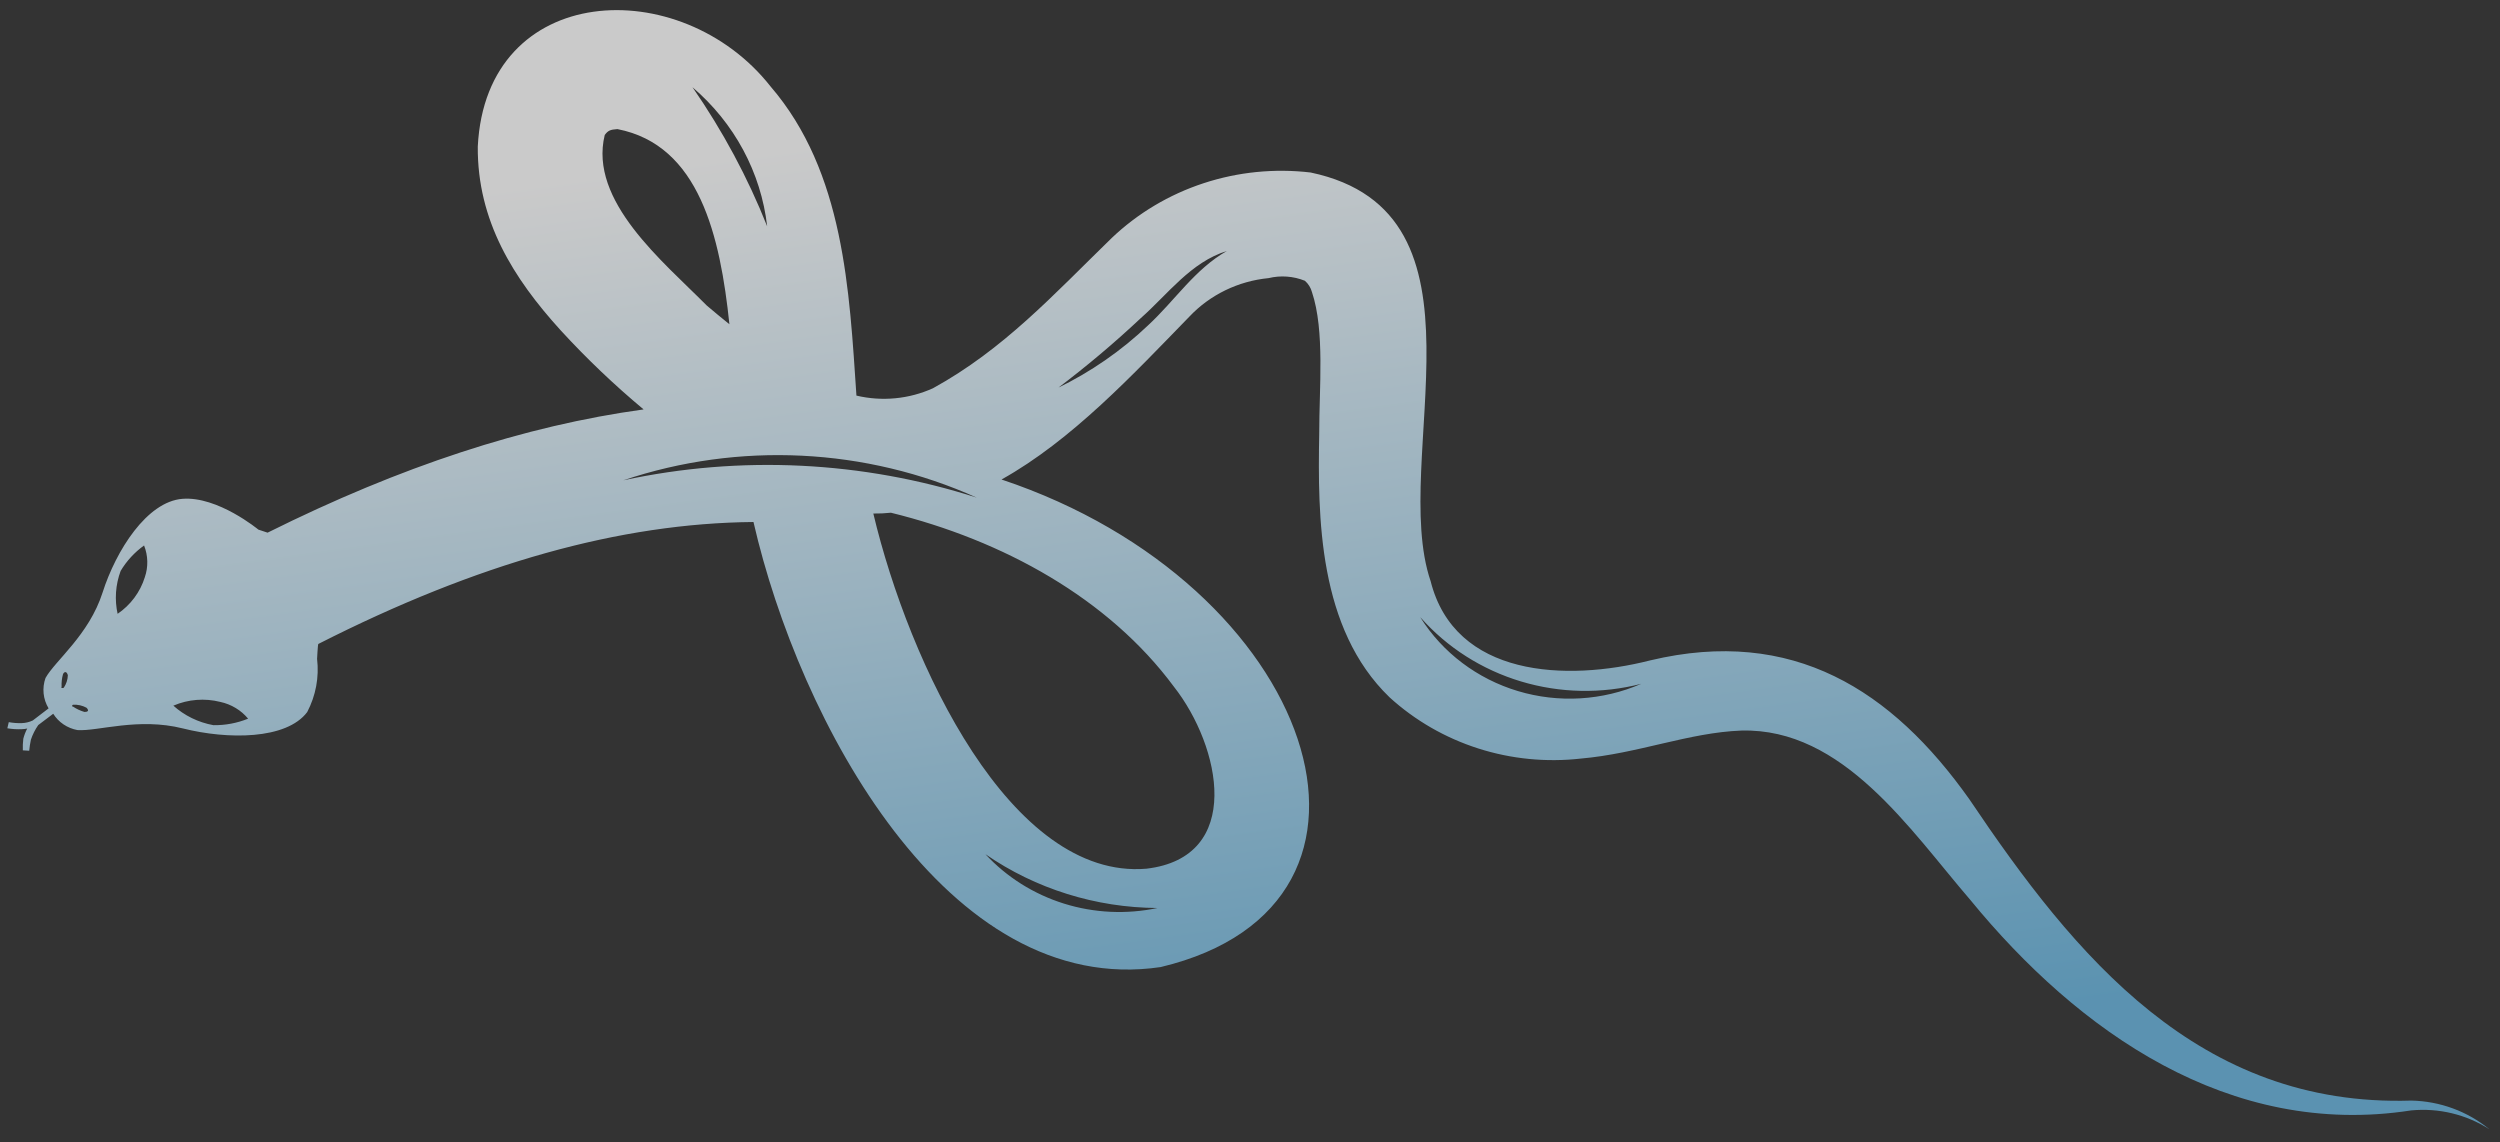 <?xml version="1.0" encoding="UTF-8"?> <svg xmlns="http://www.w3.org/2000/svg" width="186" height="85" viewBox="0 0 186 85" fill="none"><rect x="0" y="0" width="186" height="85" fill="#333333" stroke="none"/><path d="M1.699 55.826L2.173 55.855C2.199 55.579 2.24 55.304 2.299 55.032C2.428 54.646 2.612 54.28 2.846 53.944L3.96 53.102C4.155 53.416 4.416 53.687 4.727 53.896C5.037 54.105 5.39 54.249 5.762 54.318C7.266 54.424 10.282 53.359 13.61 54.196C16.937 55.033 21.306 55.037 22.855 52.979C23.496 51.758 23.752 50.381 23.591 49.02C23.591 49.02 23.642 47.968 23.682 47.911C35.532 41.894 46.136 38.927 56.059 38.837C59.445 53.61 70.461 74.307 86.353 71.95C105.987 67.266 97.84 43.455 74.514 35.675C79.743 32.758 84.319 27.843 88.491 23.555C90.024 21.932 92.121 20.912 94.382 20.692C95.282 20.474 96.23 20.544 97.086 20.89C97.34 21.115 97.522 21.406 97.609 21.729C98.574 24.606 98.146 28.883 98.15 32.254C98.037 38.467 98.067 46.759 103.386 51.883C105.27 53.6 107.52 54.898 109.978 55.684C112.435 56.471 115.041 56.728 117.612 56.438C121.87 56.066 125.65 54.501 129.562 54.354C137.136 54.157 142.105 61.743 146.583 66.944C154.608 76.746 165.86 84.71 179.385 82.615C181.432 82.418 183.486 82.911 185.2 84.011C183.579 82.681 181.534 81.929 179.408 81.883C163.582 82.387 154.383 71.16 146.508 59.448C140.769 51.359 133.397 46.602 122.78 49.132C116.527 50.726 108.236 50.38 106.438 43.235C103.35 34.189 111.674 15.819 97.514 12.835C94.829 12.518 92.104 12.791 89.542 13.633C86.98 14.475 84.648 15.866 82.718 17.701C78.353 21.951 74.671 25.996 69.411 28.887C67.633 29.691 65.625 29.884 63.719 29.433C63.189 21.648 62.822 12.809 57.325 6.427C50.647 -2.05 36.159 -1.4 35.547 10.907C35.507 16.422 38.191 20.702 41.721 24.584C43.638 26.674 45.697 28.637 47.884 30.461C39.042 31.674 29.825 34.692 19.908 39.63L19.222 39.403C19.222 39.403 16.199 36.901 13.567 37.113C10.935 37.325 8.638 40.936 7.63 44.089C6.621 47.241 4.101 49.153 3.386 50.442C3.254 50.812 3.206 51.206 3.245 51.597C3.285 51.987 3.411 52.364 3.616 52.703L2.44 53.602C2.187 53.723 1.91 53.791 1.628 53.8C1.301 53.811 0.974 53.787 0.653 53.728L0.546 54.184C0.901 54.245 1.263 54.267 1.624 54.251C1.759 54.247 1.894 54.231 2.026 54.203C1.899 54.444 1.802 54.697 1.735 54.959C1.699 55.247 1.687 55.536 1.699 55.826ZM57.078 16.839C55.63 13.199 53.766 9.728 51.52 6.489C54.639 9.149 56.621 12.84 57.078 16.839ZM54.275 24.13C53.688 23.66 53.124 23.189 52.578 22.727C49.341 19.457 43.793 14.967 44.992 10.043C45.235 9.716 45.395 9.641 45.936 9.605C52.035 10.791 53.583 17.571 54.27 24.139L54.275 24.13ZM105.688 45.939C107.667 48.176 110.259 49.827 113.166 50.7C116.072 51.574 119.174 51.634 122.114 50.874C119.225 52.131 115.962 52.324 112.937 51.417C109.912 50.51 107.333 48.565 105.684 45.948L105.688 45.939ZM78.673 28.895C80.836 27.262 82.906 25.518 84.874 23.669C86.877 21.901 88.596 19.503 91.284 18.671C88.883 20.037 87.436 22.337 85.417 24.205C83.426 26.101 81.14 27.682 78.642 28.891L78.673 28.895ZM86.119 67.555C83.81 68.044 81.408 67.931 79.159 67.228C76.91 66.525 74.894 65.257 73.317 63.553C77.055 66.133 81.527 67.531 86.119 67.555ZM64.975 38.207C65.412 38.213 65.85 38.193 66.284 38.146C74.629 40.197 82.475 44.521 87.335 51.086C90.835 55.535 92.568 63.781 85.287 64.632C75.207 65.477 67.638 49.4 64.975 38.207ZM46.375 35.735C54.98 32.848 64.408 33.31 72.668 37.023C64.185 34.299 55.098 33.854 46.375 35.735ZM8.756 45.696C8.516 44.623 8.593 43.507 8.977 42.474C9.419 41.735 10.011 41.092 10.719 40.582C11.019 41.34 11.039 42.175 10.775 42.945C10.431 44.055 9.71 45.02 8.729 45.684L8.756 45.696ZM12.907 52.498C14 52.028 15.226 51.93 16.384 52.221C17.202 52.396 17.934 52.836 18.459 53.469C17.643 53.801 16.764 53.966 15.879 53.953C14.755 53.75 13.715 53.241 12.88 52.485L12.907 52.498ZM4.583 51.114C4.566 50.79 4.601 50.465 4.689 50.152C4.785 49.96 4.959 49.924 5.048 50.235C5.038 50.567 4.933 50.89 4.744 51.168C4.744 51.168 4.557 51.252 4.556 51.101L4.583 51.114ZM5.439 52.594C5.304 52.53 5.393 52.443 5.433 52.43C5.782 52.412 6.128 52.489 6.433 52.653C6.654 52.876 6.539 52.973 6.275 52.967C5.971 52.876 5.683 52.74 5.421 52.564L5.439 52.594Z" fill="url(#paint0_linear_3121_1171)" fill-opacity="0.74"></path><defs><linearGradient id="paint0_linear_3121_1171" x1="113.5" y1="3.763" x2="123.816" y2="78.86" gradientUnits="userSpaceOnUse"><stop stop-color="white"></stop><stop offset="1" stop-color="#69B4DD"></stop></linearGradient></defs></svg> 